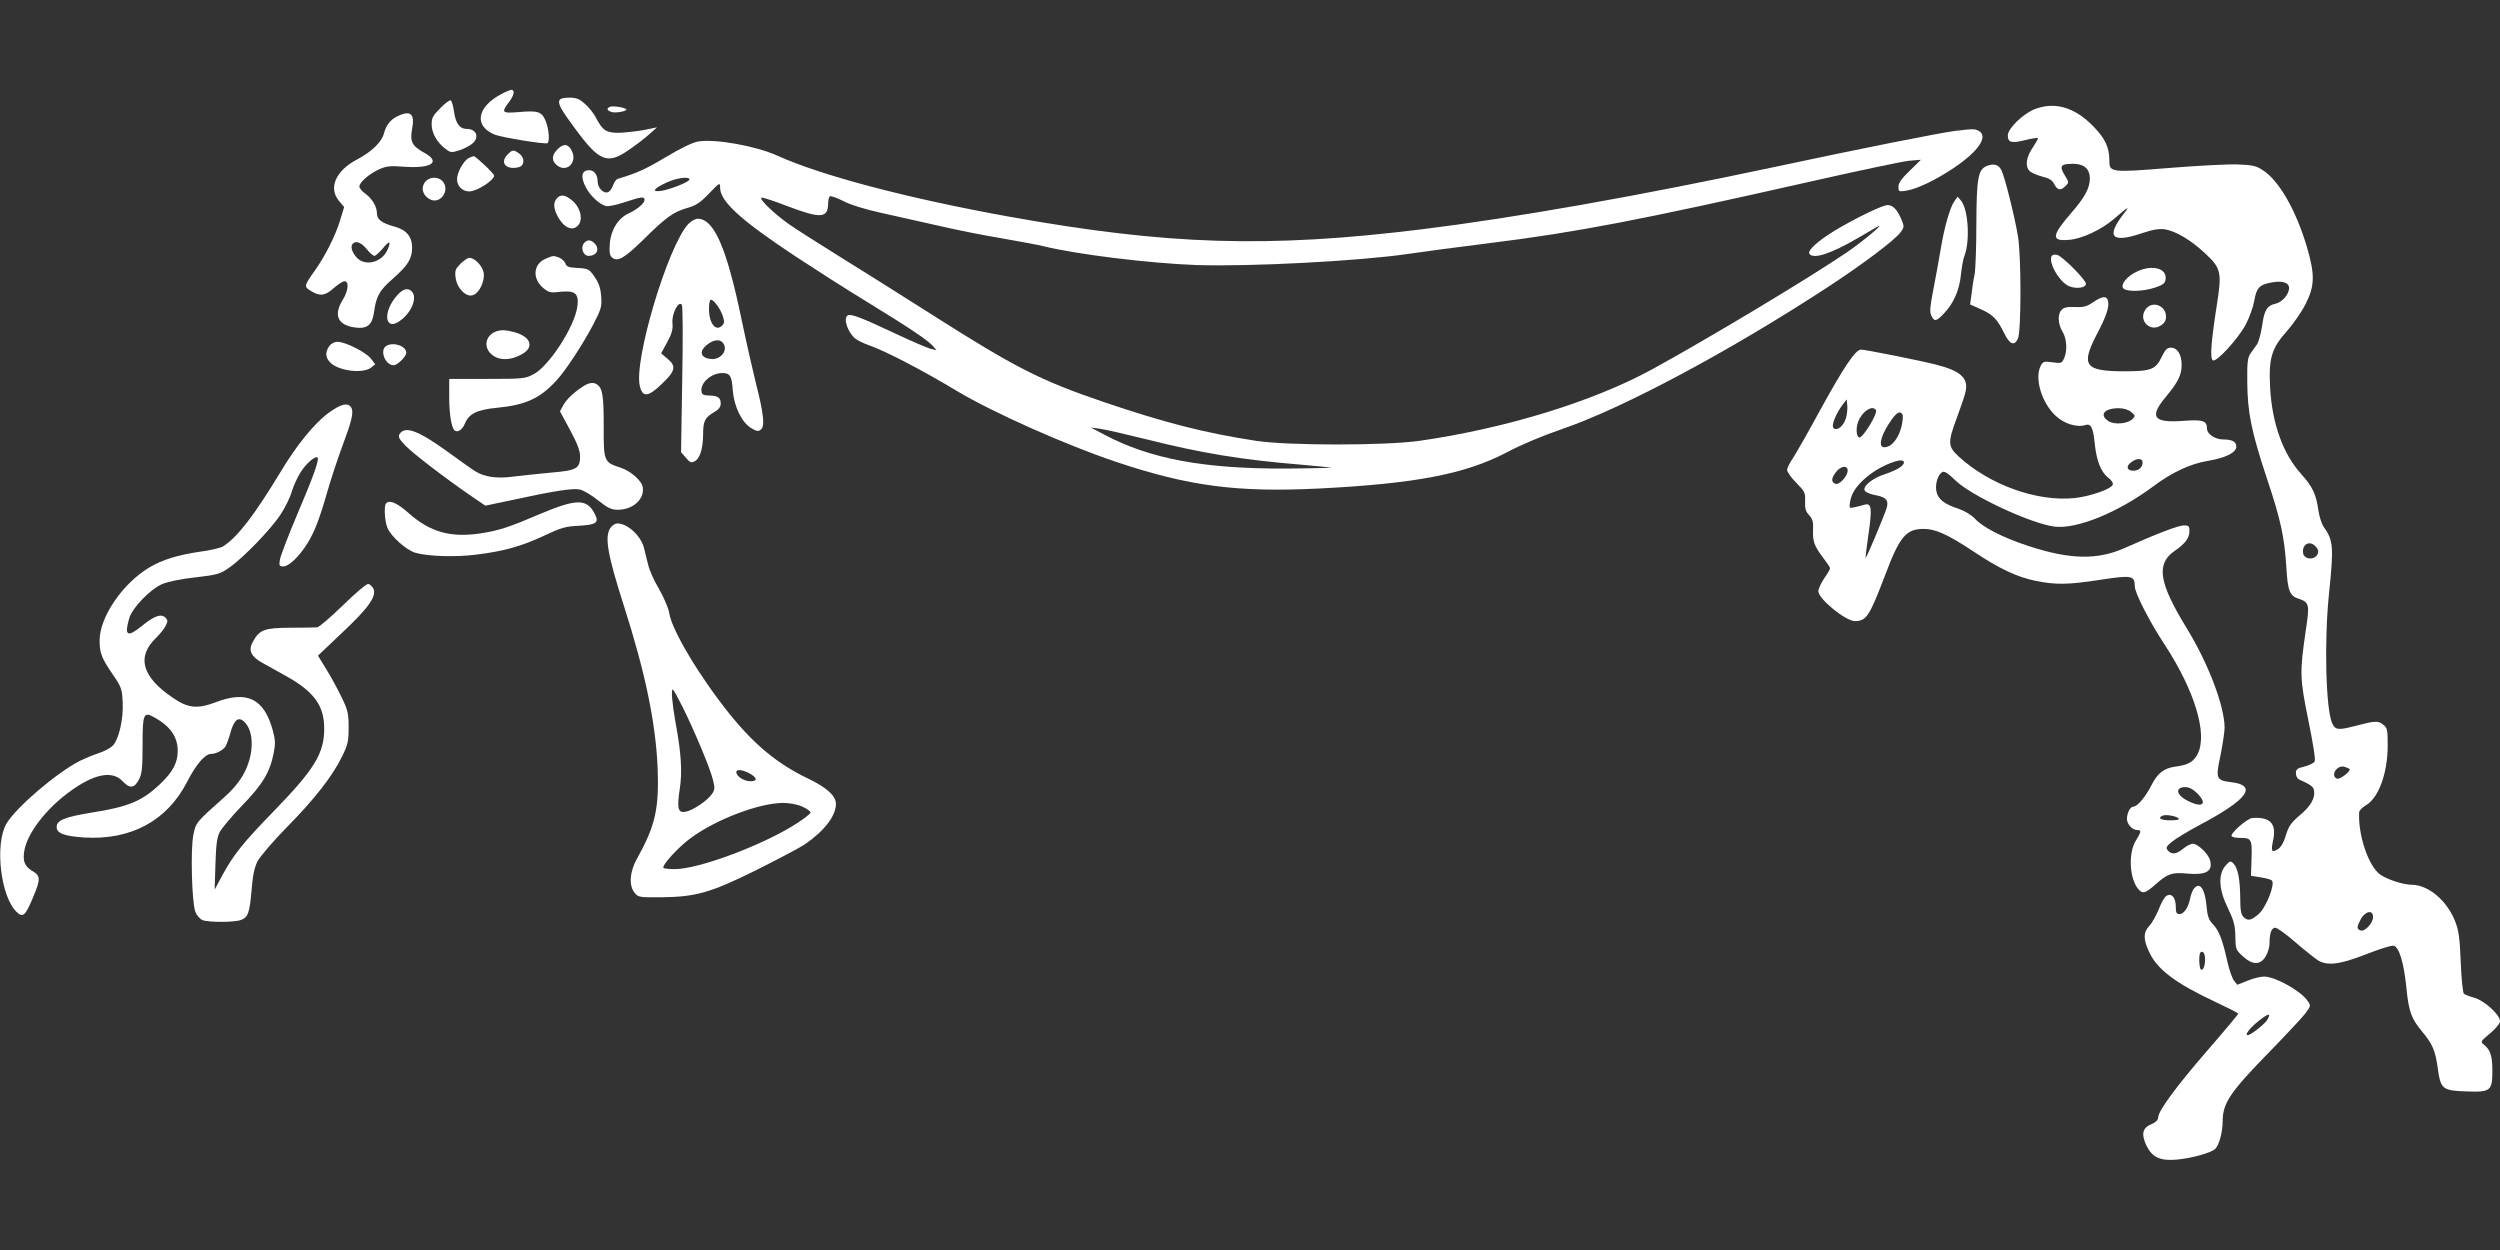 <?xml version="1.0" standalone="no"?>
<!DOCTYPE svg PUBLIC "-//W3C//DTD SVG 20010904//EN"
 "http://www.w3.org/TR/2001/REC-SVG-20010904/DTD/svg10.dtd">
<svg version="1.0" xmlns="http://www.w3.org/2000/svg"
 width="1280pt" height="640pt" viewBox="0 0 1280 640"
 preserveAspectRatio="xMidYMid meet">
<rect x="0" y="0" width="1280" height="640" fill="#333333" stroke="none"/>
<g transform="translate(0,640) scale(0.1,-0.1)"
fill="#ffffff" stroke="none">
<path d="M2568 5919 c-128 -67 -143 -166 -33 -209 36 -14 257 -50 268 -43 12
8 8 71 -9 113 -20 49 -39 55 -140 46 -84 -7 -88 -2 -49 50 27 35 33 64 13 64
-7 -1 -30 -10 -50 -21z"/>
<path d="M2864 5886 c-7 -19 7 -46 83 -148 121 -164 163 -181 269 -108 33 22
79 57 104 79 l44 39 -69 -14 c-39 -7 -96 -13 -127 -14 -65 0 -83 12 -117 78
-11 21 -36 53 -56 70 -29 26 -44 32 -81 32 -29 0 -46 -5 -50 -14z"/>
<path d="M2255 5847 c-38 -38 -45 -50 -45 -84 0 -44 28 -94 72 -126 25 -19 31
-19 69 -7 23 8 52 22 65 33 41 32 25 77 -27 77 -36 0 -57 30 -65 92 -4 27 -11
51 -16 54 -5 3 -29 -14 -53 -39z"/>
<path d="M3123 5853 c-20 -8 -15 -20 10 -27 26 -6 86 7 72 16 -17 10 -69 17
-82 11z"/>
<path d="M10420 5842 c-61 -23 -140 -100 -140 -135 0 -37 19 -42 90 -24 32 8
61 12 64 10 2 -3 -10 -24 -26 -48 -34 -49 -41 -97 -16 -121 8 -8 37 -21 64
-28 37 -9 52 -19 62 -39 15 -31 33 -34 56 -11 20 20 20 20 -5 61 -22 36 -18
50 16 53 77 8 115 -17 115 -75 0 -47 -26 -96 -95 -175 -102 -118 -104 -146
-12 -138 66 5 164 51 228 105 74 64 87 72 56 33 -97 -123 -67 -157 90 -104 56
19 88 24 117 20 55 -9 132 -54 205 -122 83 -77 88 -98 61 -267 -29 -186 -36
-272 -20 -282 18 -11 128 109 168 183 18 34 38 89 44 122 11 67 27 83 90 94
54 10 88 -1 88 -29 0 -32 -35 -72 -69 -80 -44 -9 -58 -33 -69 -113 -6 -40 -18
-83 -26 -95 -9 -12 -24 -33 -33 -46 -15 -21 -18 -46 -17 -145 1 -157 21 -255
99 -491 72 -214 91 -303 101 -457 7 -124 17 -149 64 -164 54 -18 56 -28 35
-166 -31 -213 -30 -241 14 -457 25 -122 37 -200 32 -210 -5 -8 -29 -20 -53
-26 -36 -8 -43 -14 -43 -34 0 -13 7 -27 15 -31 65 -30 75 -38 78 -59 6 -38
-17 -78 -74 -126 -44 -38 -57 -56 -70 -101 -10 -35 -24 -60 -40 -71 -33 -21
-38 -13 -26 43 19 87 -13 122 -106 116 -26 -2 -115 -80 -106 -93 3 -5 22 -9
42 -9 60 0 63 -6 60 -106 l-3 -88 49 -8 c27 -4 53 -11 58 -16 18 -18 -29 -138
-68 -172 -39 -34 -56 -37 -78 -14 -12 11 -16 36 -16 97 -1 96 -12 153 -35 176
-15 15 -18 14 -41 -12 -38 -45 -34 -122 13 -217 30 -62 37 -87 38 -144 1 -66
3 -70 38 -102 50 -46 90 -46 117 -1 11 17 20 48 20 67 0 53 10 80 30 80 9 0
55 -33 101 -73 46 -40 98 -81 114 -92 50 -32 113 -24 249 29 66 26 129 46 140
44 29 -4 54 -86 67 -218 12 -120 25 -154 78 -219 55 -65 70 -100 82 -188 15
-110 24 -117 147 -121 124 -5 133 3 133 106 0 74 -10 107 -43 133 -19 15 -18
17 31 58 31 26 51 51 51 63 0 32 -79 104 -130 119 -25 7 -49 16 -55 21 -5 5
-13 77 -16 161 -5 122 -10 163 -28 208 -41 107 -137 188 -222 189 -44 0 -124
26 -162 52 -60 42 -115 204 -108 320 1 9 17 25 36 36 64 38 110 165 110 305 0
81 -2 90 -23 107 -26 21 -42 20 -152 -9 -77 -20 -94 -18 -109 15 -33 73 -42
422 -16 669 24 235 22 268 -28 338 -10 14 -22 52 -27 84 -11 82 -30 122 -88
186 -93 103 -149 259 -159 442 -8 152 7 202 88 292 33 38 76 100 95 139 46 92
47 149 4 294 -55 184 -141 334 -222 387 -36 24 -53 28 -129 31 -48 2 -207 -6
-353 -18 -298 -24 -306 -23 -306 37 0 70 -22 115 -85 179 -94 95 -193 124
-295 86z m1434 -2238 c20 -19 20 -38 2 -54 -23 -19 -61 -8 -64 18 -7 44 32 67
62 36z m175 -1141 c11 -9 -48 -55 -63 -50 -37 14 -1 73 38 61 11 -4 23 -8 25
-11z m121 -758 c0 -32 -43 -77 -64 -69 -20 8 -20 17 -1 54 23 45 65 55 65 15z"/>
<path d="M2033 5804 c-35 -18 -56 -45 -67 -86 -10 -44 -63 -95 -137 -134 -111
-58 -149 -147 -93 -213 l26 -31 -21 -69 c-23 -77 -76 -181 -126 -252 -59 -83
-60 -86 -23 -109 47 -28 72 -25 117 15 21 19 46 35 55 35 24 0 20 -48 -9 -95
-49 -79 -26 -130 64 -142 61 -8 87 13 96 79 11 81 27 110 94 169 79 69 101
104 101 161 0 57 -30 92 -91 108 -63 17 -89 36 -89 66 0 36 -23 75 -59 102
-17 12 -31 29 -31 37 0 21 49 64 99 87 39 18 57 20 135 14 138 -9 184 25 98
72 -63 35 -74 57 -62 122 15 78 -8 98 -77 64z m-156 -679 c15 -19 33 -35 40
-35 6 0 25 17 42 37 35 43 45 41 26 -4 -29 -68 -118 -90 -161 -39 -23 26 -31
56 -17 69 15 16 44 5 70 -28z"/>
<path d="M10005 5729 c-82 -11 -485 -91 -915 -183 -709 -151 -1333 -261 -1810
-320 -788 -97 -1302 -81 -2115 65 -515 93 -957 209 -1185 312 -111 50 -313 86
-403 73 -30 -5 -87 -32 -169 -81 -106 -63 -146 -81 -246 -111 -7 -2 -18 -17
-23 -33 -6 -16 -17 -32 -26 -35 -22 -9 -53 22 -53 54 0 38 -21 63 -51 58 -32
-4 -36 -36 -10 -86 22 -44 71 -89 104 -97 12 -3 55 6 96 20 85 28 101 30 101
12 0 -18 -37 -49 -82 -70 -53 -24 -91 -85 -96 -156 -3 -43 0 -60 12 -70 28
-23 63 -3 158 90 118 117 156 144 226 164 46 13 67 27 113 75 54 56 56 57 56
29 0 -70 105 -166 388 -353 94 -62 253 -164 355 -226 227 -139 319 -201 345
-230 l20 -23 -30 7 c-16 4 -100 40 -185 80 -170 80 -224 101 -240 91 -23 -14
-2 -82 37 -117 11 -10 45 -26 75 -37 81 -28 272 -127 451 -235 183 -109 553
-274 812 -361 373 -125 621 -157 1042 -136 492 25 746 74 958 185 70 38 188
87 285 120 314 108 861 401 1355 724 188 123 347 243 376 283 19 26 19 30 4
66 -21 49 -43 73 -70 73 -27 0 -165 -67 -270 -130 -87 -53 -141 -102 -131
-119 19 -30 109 -1 248 80 40 23 84 49 98 57 51 29 -68 -71 -151 -128 -192
-131 -720 -448 -1004 -603 -299 -163 -747 -301 -1187 -364 -175 -25 -674 -25
-837 0 -263 40 -469 93 -781 199 -326 111 -452 176 -880 448 -162 103 -380
240 -485 305 -104 65 -218 137 -251 161 -74 53 -150 127 -135 132 5 2 65 -17
131 -43 172 -65 209 -63 210 12 0 17 4 34 9 38 5 3 37 -8 70 -25 36 -19 112
-42 193 -60 73 -16 202 -45 286 -64 84 -20 233 -50 330 -66 97 -17 193 -35
212 -40 169 -42 541 -88 785 -97 273 -9 833 20 1085 57 74 11 261 36 415 55
450 56 775 119 1625 311 256 58 492 108 525 111 l60 5 -57 -56 c-42 -40 -58
-63 -58 -82 0 -26 2 -26 42 -20 54 9 149 54 241 116 127 85 179 162 128 190
-22 11 -27 11 -126 -1z m-6475 -248 c0 -12 -95 -50 -143 -58 -54 -8 -42 11 27
43 50 23 116 32 116 15z m2343 -1331 c278 -70 484 -104 787 -129 69 -6 139
-13 155 -15 17 -1 -85 -4 -227 -5 -423 -2 -698 49 -933 173 l-70 37 45 -6 c25
-3 134 -28 243 -55z"/>
<path d="M2855 5636 c-30 -30 -32 -57 -6 -80 49 -44 109 10 79 71 -18 37 -42
40 -73 9z"/>
<path d="M2599 5609 c-42 -42 -8 -81 57 -65 31 8 32 49 2 70 -29 21 -34 20
-59 -5z"/>
<path d="M2398 5590 c-26 -16 -58 -74 -58 -107 0 -36 27 -63 63 -63 38 0 126
56 127 81 0 10 -94 99 -104 99 -6 0 -19 -5 -28 -10z"/>
<path d="M10172 5550 c-44 -18 -52 -62 -53 -292 0 -117 -4 -235 -9 -263 -6
-27 -13 -73 -16 -102 l-7 -52 54 -24 c63 -28 84 -50 119 -120 29 -61 54 -71
72 -30 17 38 17 422 0 523 -17 102 -67 302 -84 337 -14 30 -39 38 -76 23z"/>
<path d="M2174 5465 c-21 -32 -7 -69 30 -87 55 -24 103 53 60 96 -25 25 -71
20 -90 -9z"/>
<path d="M2847 5379 c-17 -23 -10 -59 18 -103 33 -50 76 -60 100 -23 20 32 4
88 -36 121 -37 31 -63 33 -82 5z"/>
<path d="M10006 5369 c-23 -33 -52 -136 -70 -247 -9 -52 -25 -143 -37 -203
-17 -86 -20 -115 -11 -134 15 -33 25 -32 64 9 50 52 80 119 88 200 4 39 12 82
18 96 29 75 20 236 -17 282 l-18 21 -17 -24z"/>
<path d="M3524 5253 c-105 -113 -280 -700 -248 -830 14 -58 42 -56 109 8 73
68 79 94 34 131 l-34 29 31 57 c24 44 30 66 27 97 -5 48 32 119 48 94 5 -8 6
-165 2 -384 l-6 -370 25 -29 c21 -25 27 -27 46 -17 26 14 42 67 42 139 0 65 9
84 55 111 25 14 35 27 35 45 0 30 -14 40 -60 41 -26 0 -36 5 -38 19 -9 44 49
96 106 96 40 0 49 -14 54 -91 7 -82 47 -164 96 -192 27 -16 35 -17 48 -6 21
17 14 81 -26 238 -16 64 -50 214 -75 334 -76 363 -140 507 -223 507 -12 0 -34
-12 -48 -27z m177 -472 c9 -27 8 -36 -4 -48 -33 -33 -67 12 -67 86 0 21 3 41
7 45 11 10 51 -42 64 -83z m-3 -133 c35 -35 -4 -92 -59 -86 -44 4 -59 30 -34
59 33 35 73 47 93 27z"/>
<path d="M2990 5155 c-19 -23 -4 -65 23 -65 43 0 60 35 31 64 -19 20 -38 20
-54 1z"/>
<path d="M10505 5090 c-20 -32 39 -134 88 -155 38 -16 87 -9 87 12 0 20 -119
140 -147 148 -12 3 -24 1 -28 -5z"/>
<path d="M2793 5075 c-63 -27 -69 -102 -11 -150 28 -23 36 -25 87 -19 76 8 96
-9 87 -75 -13 -103 -147 -309 -226 -348 -41 -22 -57 -23 -237 -23 l-193 0 0
-92 c0 -91 12 -162 29 -173 17 -10 39 6 51 36 21 51 62 71 163 81 148 14 222
48 307 141 44 47 135 185 187 285 41 79 45 91 41 144 -3 44 -12 69 -34 101
-28 40 -32 42 -86 45 -47 2 -58 7 -63 23 -4 11 -18 24 -32 30 -30 11 -31 11
-70 -6z"/>
<path d="M2358 5050 c-27 -28 -30 -36 -25 -73 7 -54 55 -101 89 -88 33 11 62
74 54 116 -7 35 -46 75 -73 75 -8 0 -28 -14 -45 -30z"/>
<path d="M10944 5011 c-52 -23 -89 -68 -73 -87 16 -19 103 -17 164 4 41 14 51
22 53 44 6 54 -67 74 -144 39z"/>
<path d="M2038 4893 c-86 -92 -67 -202 21 -127 54 45 77 114 49 142 -19 19
-42 14 -70 -15z"/>
<path d="M10716 4852 c-31 -21 -48 -26 -91 -24 -38 2 -58 -2 -69 -14 -22 -21
-20 -72 4 -112 22 -36 26 -98 8 -137 -11 -25 -15 -26 -59 -20 -43 6 -49 4 -60
-17 -34 -63 4 -190 76 -257 44 -41 109 -61 153 -47 28 9 39 -14 47 -94 9 -88
31 -145 67 -174 19 -14 29 -30 25 -38 -8 -22 -117 -60 -195 -68 -192 -20 -435
67 -594 213 -55 51 -56 71 -10 195 22 59 43 121 46 138 15 69 -27 106 -155
138 -87 22 -359 76 -381 76 -28 0 -88 -90 -209 -310 -61 -113 -125 -224 -140
-247 -16 -23 -29 -50 -29 -59 0 -10 21 -40 47 -66 44 -45 47 -51 45 -95 -1
-37 3 -52 21 -71 17 -19 22 -34 20 -73 -3 -61 6 -84 51 -144 20 -26 36 -50 36
-54 0 -5 -13 -28 -30 -52 -16 -24 -30 -54 -30 -66 0 -39 139 -153 187 -153 59
0 75 26 154 233 75 200 108 239 198 239 61 0 123 -28 256 -116 130 -87 223
-131 318 -150 103 -21 166 -20 334 6 157 24 173 21 173 -33 0 -34 74 -180 154
-301 153 -235 220 -455 168 -558 -20 -40 -49 -57 -114 -65 -59 -8 -92 -34
-124 -98 -29 -57 -71 -107 -91 -107 -16 0 -33 -32 -33 -63 0 -27 28 -57 53
-57 22 0 21 -7 -8 -55 -39 -63 -32 -195 13 -247 23 -27 36 -22 92 27 59 52 81
60 162 52 93 -8 128 12 114 67 -8 33 -63 86 -88 86 -11 0 -33 -11 -50 -25 -34
-29 -60 -32 -79 -9 -11 14 -8 20 21 44 19 16 84 55 144 87 243 129 297 201
161 218 -79 10 -82 17 -56 138 11 56 21 120 21 142 -1 111 -83 327 -193 507
-145 236 -159 331 -62 398 54 37 75 66 75 102 0 24 -4 28 -28 28 -28 0 -136
-41 -302 -115 -141 -63 -279 -61 -496 10 -128 42 -230 94 -271 138 -20 21 -53
41 -85 52 -74 24 -106 49 -114 91 -7 39 10 89 33 98 10 4 32 -11 63 -42 76
-77 383 -221 507 -238 115 -15 326 71 508 206 94 71 191 116 278 130 94 16
147 43 147 74 0 24 -21 36 -68 36 -40 0 -82 28 -82 54 0 42 -21 49 -124 41
-151 -11 -173 20 -87 123 63 76 81 112 81 164 0 53 -22 88 -55 88 -19 0 -29
-10 -47 -47 -31 -65 -54 -74 -191 -74 -202 0 -224 29 -143 186 50 94 67 145
59 175 -7 27 -30 24 -77 -8z m-1265 -594 c-13 -41 -46 -67 -64 -49 -12 12 14
76 48 120 l20 26 3 -30 c2 -16 -1 -47 -7 -67z m154 42 c10 -16 -65 -140 -85
-140 -13 0 -19 40 -9 72 16 56 75 99 94 68z m1306 -9 c22 -18 23 -21 8 -36
-25 -25 -93 -31 -124 -11 -48 32 -22 65 51 66 27 0 50 -7 65 -19z m-1169 -36
c-7 -79 -50 -145 -94 -145 -31 0 -21 52 22 119 28 44 46 61 58 59 12 -3 16
-12 14 -33z m-10 -245 c-13 -11 -49 -27 -79 -37 -68 -21 -121 -66 -104 -87 7
-8 30 -17 52 -21 56 -10 71 -27 58 -68 -16 -48 -103 -256 -107 -253 -1 2 5 57
15 123 19 132 15 159 -20 149 -12 -4 -35 -9 -51 -13 -29 -6 -29 -6 -23 31 8
48 43 94 108 142 61 44 149 78 164 63 7 -7 2 -17 -13 -29z m1238 22 c0 -24
-19 -42 -46 -42 -34 0 -41 21 -14 42 29 23 60 24 60 0z m-1510 -41 c0 -29 -43
-76 -63 -68 -23 9 -21 29 4 61 24 31 59 35 59 7z m1789 -1652 c56 -56 28 -78
-48 -39 -60 30 -66 70 -11 70 18 0 39 -11 59 -31z m-95 -129 c7 -7 -8 -10 -42
-10 -49 0 -68 11 -39 24 16 7 69 -2 81 -14z"/>
<path d="M10984 4814 c-37 -55 25 -117 80 -80 18 11 26 25 26 45 0 59 -75 84
-106 35z"/>
<path d="M2540 4703 c-51 -19 -65 -73 -30 -111 38 -40 104 -41 168 -2 58 35
37 87 -43 109 -43 12 -71 13 -95 4z"/>
<path d="M1686 4628 c-23 -32 -20 -61 8 -87 44 -41 166 -55 206 -23 l21 17
-22 29 c-26 33 -131 86 -171 86 -16 0 -33 -9 -42 -22z"/>
<path d="M1978 4629 c-36 -21 -6 -99 37 -99 20 0 65 44 65 64 0 34 -65 57
-102 35z"/>
<path d="M2994 4427 c-47 -28 -92 -69 -109 -100 l-18 -33 52 -96 c37 -69 51
-106 51 -135 0 -62 -18 -72 -151 -83 -63 -6 -148 -15 -190 -20 -84 -12 -151
-2 -197 28 -15 9 -78 54 -140 99 -151 109 -218 134 -246 91 -9 -14 -3 -25 29
-59 41 -42 204 -167 335 -257 l75 -51 138 29 c211 46 308 61 344 54 18 -3 61
-28 94 -55 51 -40 69 -49 101 -49 78 0 138 53 129 115 -5 34 -62 84 -115 101
-84 27 -86 32 -85 215 0 154 -6 192 -35 211 -16 11 -38 9 -62 -5z"/>
<path d="M1681 4285 c-72 -53 -163 -165 -245 -302 -134 -221 -218 -331 -293
-380 -12 -8 -66 -21 -121 -28 -110 -16 -191 -41 -255 -79 -138 -81 -257 -255
-257 -375 0 -64 10 -91 68 -175 43 -63 47 -73 50 -140 5 -86 -19 -190 -50
-223 -11 -12 -44 -30 -72 -39 -28 -9 -71 -27 -96 -39 -121 -62 -327 -238 -377
-322 -61 -105 -30 -376 53 -453 31 -30 44 -19 83 75 40 95 39 111 -4 136 -40
24 -50 52 -40 106 15 80 93 188 197 273 143 115 249 142 307 79 36 -38 60 -35
83 11 15 28 18 62 18 178 0 160 5 171 64 137 79 -45 116 -99 116 -170 0 -60
-26 -109 -92 -171 -90 -85 -161 -115 -346 -144 -141 -23 -182 -40 -182 -74 0
-33 39 -47 141 -54 240 -14 424 85 527 285 46 90 92 143 123 143 26 0 61 19
74 39 5 9 17 40 25 70 18 65 40 83 69 57 53 -48 53 -166 0 -266 -22 -41 -56
-82 -102 -123 -144 -128 -144 -128 -157 -192 -15 -73 -8 -344 10 -393 7 -19
23 -37 37 -43 32 -12 165 -12 197 1 36 13 44 36 54 152 6 77 15 118 31 149 13
24 80 103 150 174 142 144 234 262 283 363 29 59 33 77 33 147 0 70 -4 89 -33
149 -18 38 -53 103 -78 144 l-46 75 121 115 c138 129 180 189 163 228 -7 13
-19 24 -28 24 -9 0 -67 -49 -129 -110 -62 -60 -121 -111 -131 -112 -11 -1 -73
-2 -139 -2 -133 -1 -157 -10 -191 -73 -24 -42 -9 -74 48 -106 24 -13 78 -44
122 -68 144 -80 196 -152 196 -269 0 -128 -50 -209 -260 -425 -157 -162 -204
-220 -263 -329 l-38 -71 4 130 c3 100 8 138 22 165 10 19 61 80 114 135 105
108 143 171 162 268 10 49 9 68 -5 120 -45 161 -132 203 -293 141 -93 -35
-141 -30 -219 24 -158 107 -186 210 -84 307 17 17 39 43 47 59 13 25 13 30 0
44 -22 21 -58 9 -122 -44 -73 -59 -89 -49 -64 38 14 54 107 150 168 177 30 13
98 27 172 35 112 13 126 17 173 50 72 50 215 198 264 274 23 35 48 87 56 115
8 29 29 73 45 99 29 46 76 86 87 75 10 -9 -23 -101 -108 -300 -44 -104 -82
-204 -85 -223 -5 -31 -3 -34 19 -34 27 0 81 52 122 118 36 58 62 125 102 265
19 65 52 166 74 225 50 133 62 180 49 204 -16 29 -53 21 -118 -27z"/>
<path d="M1977 3823 c-12 -11 -8 -92 7 -126 18 -44 96 -113 142 -127 66 -19
206 -23 310 -10 141 17 234 43 349 97 87 41 110 48 177 51 92 5 107 16 83 61
-40 79 -94 78 -281 -1 -159 -68 -208 -84 -304 -99 -154 -23 -259 7 -369 105
-58 51 -96 68 -114 49z"/>
<path d="M3126 3698 c-32 -45 -16 -136 69 -402 109 -340 162 -597 172 -826 8
-211 -11 -297 -107 -469 -36 -65 -41 -135 -11 -172 18 -23 25 -24 138 -23 177
2 251 23 491 142 110 55 219 113 243 129 100 69 159 146 159 207 0 41 -47 84
-143 130 -155 74 -274 172 -402 331 -154 192 -296 429 -309 518 -4 24 -27 78
-51 120 -25 41 -50 97 -56 124 -7 26 -16 65 -21 85 -15 63 -84 128 -137 128
-11 0 -27 -10 -35 -22z m368 -916 c59 -118 142 -315 156 -374 11 -41 10 -52
-4 -72 -21 -33 -97 -85 -135 -92 -39 -8 -46 15 -31 114 14 88 8 186 -21 341
-18 102 -24 171 -14 171 3 0 25 -40 49 -88z m354 -348 c30 -20 28 -34 -6 -34
-33 0 -72 25 -72 47 0 18 40 11 78 -13z m260 -164 c23 -10 42 -24 42 -30 0 -6
-32 -31 -71 -56 -170 -110 -501 -234 -625 -234 -28 0 -54 3 -57 6 -11 11 74
105 138 152 129 96 352 181 475 181 33 0 72 -7 98 -19z"/>
<path d="M11237 1855 c-9 -8 -19 -32 -23 -53 -9 -48 -32 -82 -55 -82 -15 0
-19 7 -19 39 0 45 -22 71 -48 54 -9 -5 -27 -36 -39 -68 -13 -32 -34 -70 -48
-85 -32 -33 -32 -70 -1 -135 42 -90 138 -161 339 -255 64 -30 117 -57 117 -60
0 -3 -70 -87 -156 -186 -162 -187 -254 -312 -254 -345 0 -13 -12 -25 -35 -35
-46 -19 -53 -50 -25 -110 30 -60 70 -79 157 -71 75 7 172 34 194 54 20 17 39
86 39 141 0 94 37 149 240 357 86 88 169 177 184 197 27 36 28 39 12 62 -33
51 -165 125 -223 126 -18 0 -56 -9 -85 -21 l-53 -21 -17 21 c-9 12 -24 54 -33
94 -25 114 -44 163 -74 194 -23 24 -29 42 -34 98 -8 82 -32 118 -60 90z m53
-365 c0 -36 -10 -61 -21 -54 -10 6 -12 77 -3 87 12 12 24 -4 24 -33z m320
-309 c-11 -22 -86 -81 -102 -81 -18 0 14 40 59 75 49 38 61 39 43 6z"/>
</g>
</svg>
